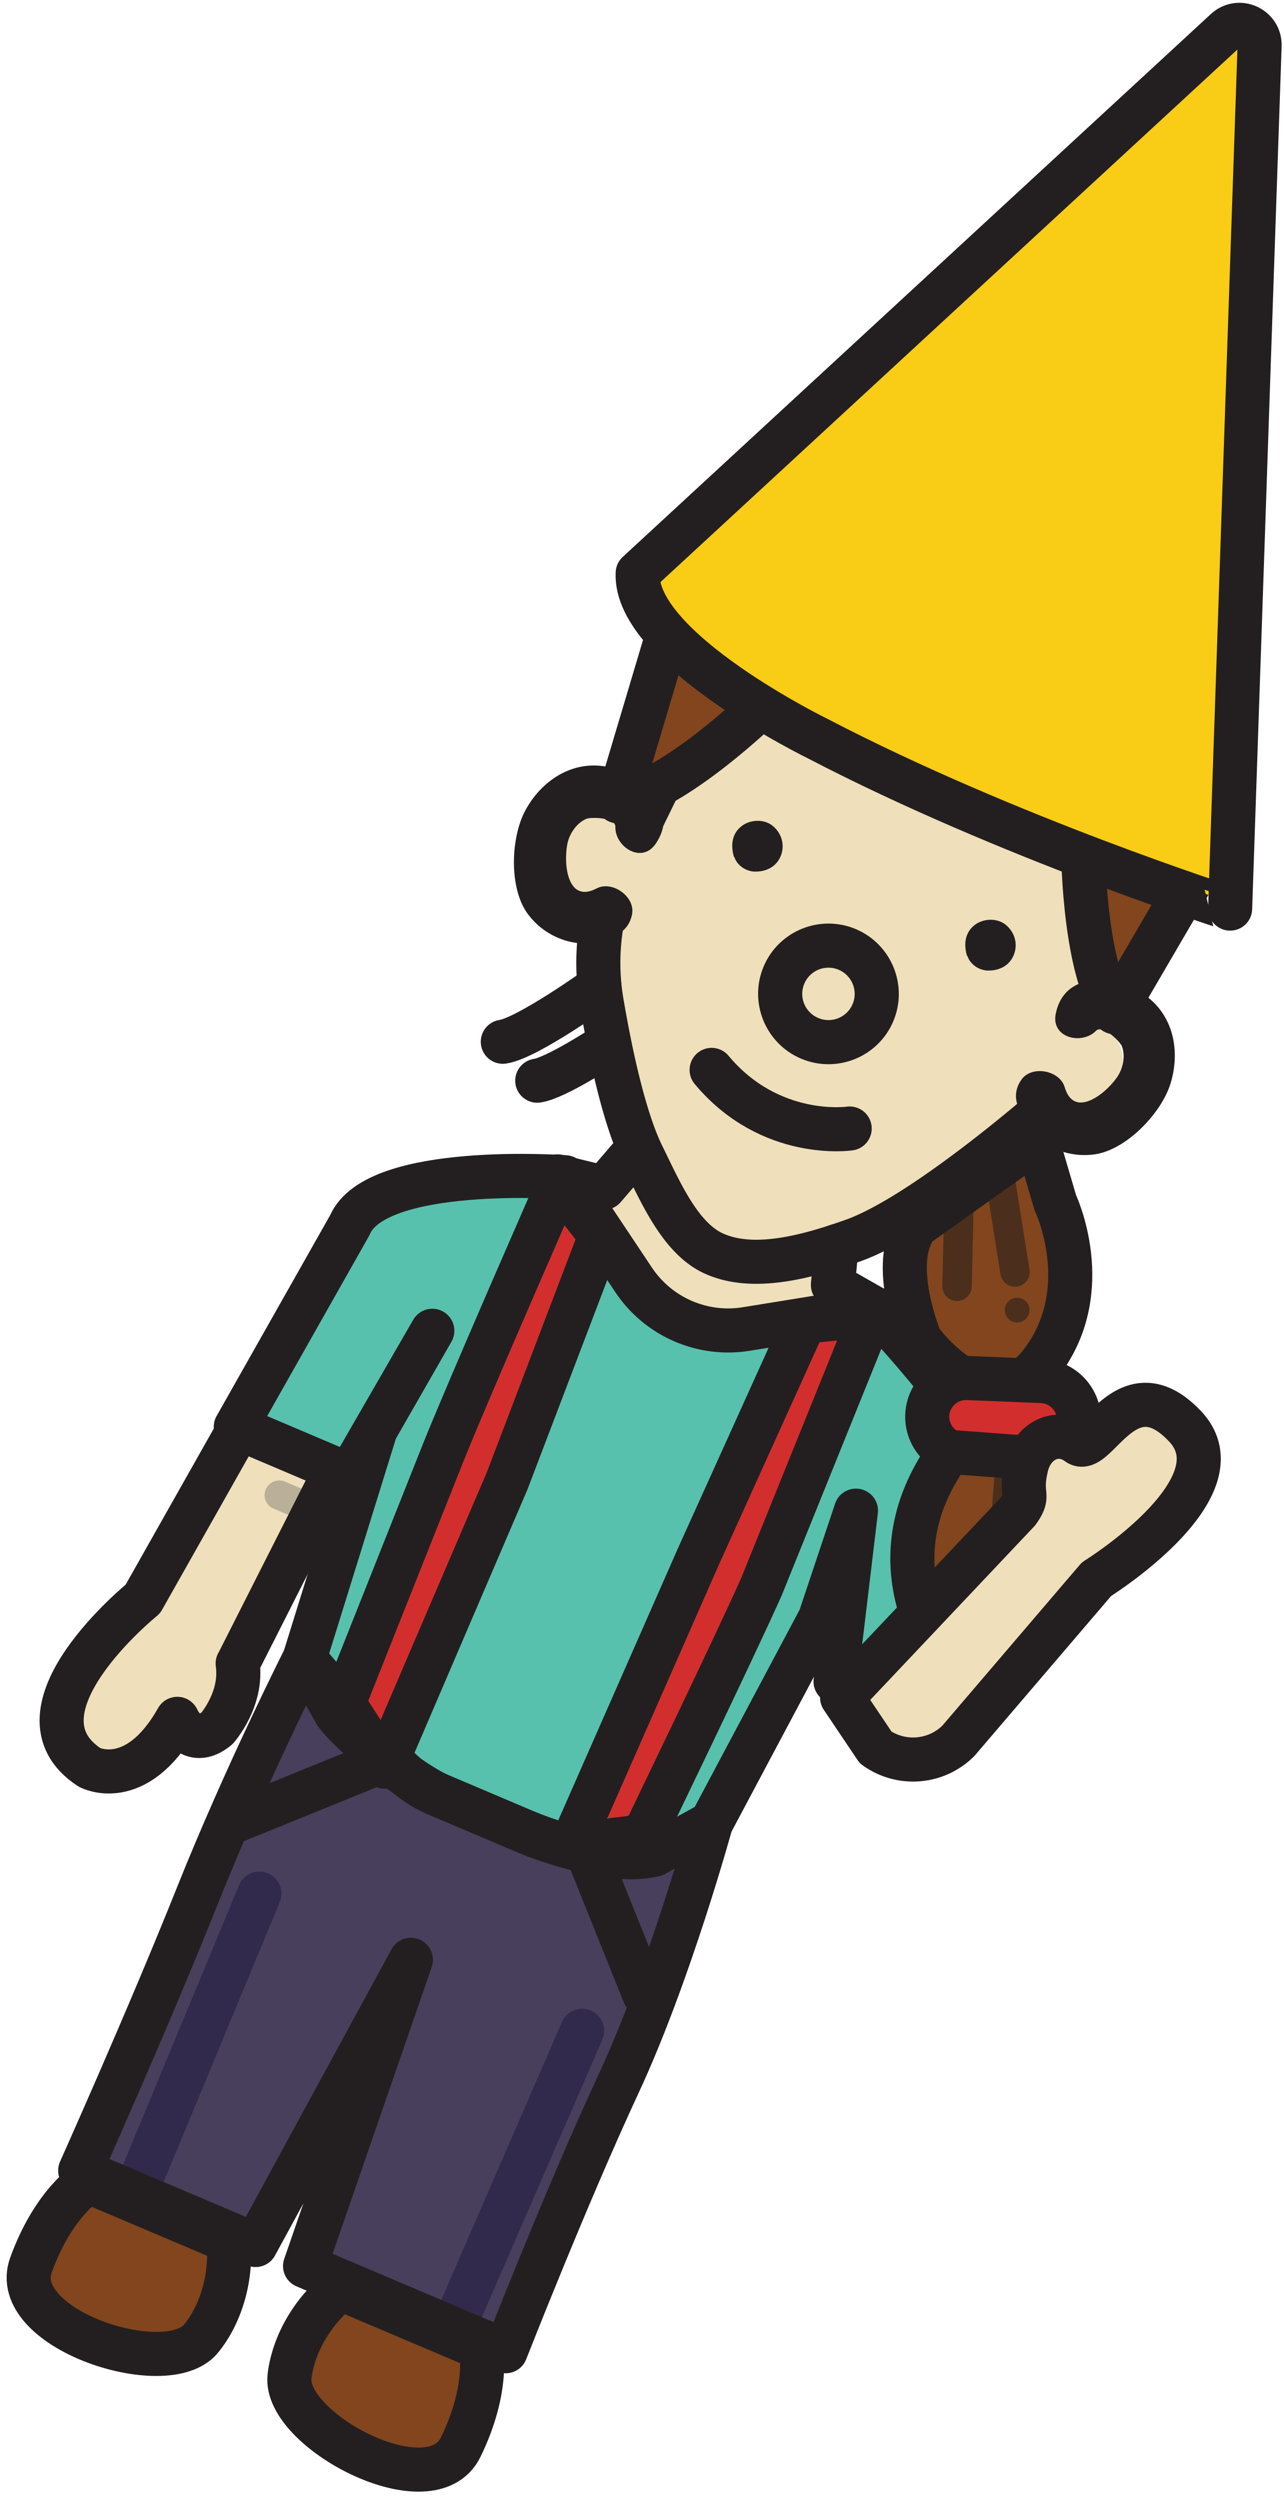 <svg xmlns="http://www.w3.org/2000/svg" xmlns:xlink="http://www.w3.org/1999/xlink" width="149" height="290"><style><![CDATA[.B{stroke-linejoin:round}.C{stroke:#231f20}.D{stroke-width:5.115}.E{stroke-linecap:round}.F{fill:#efe0bb}.G{fill:#82451d}.H{fill:#231f20}.I{stroke-width:3.41}]]></style><g fill="none" fill-rule="evenodd"><path d="M30.363 205.282c.054-.294.13-.586.256-.874 1.507-3.42 4.746-11.198 8.39-10.475 2.917.58 5.5 2.7 8.022 4.115 3.13 1.76 6.556 2.494 9.666 4.114 1.453.756 8.286 3.143 10.517 3.77 2.614.735 4.56 2.797 6.75 4.385.323-.052.636-.117.942-.197 1.54-.397 3.002.65 3.968 1.684l.738.793c1.254 1.342-2.236 16.094-2.346 16.394-3.356 9.13-9.675 15.09-13.143 24.153-3.01 7.872-2.318 8.552-6.136 15.954-2.254 4.37-8.09 3.086-7.534-.976-1.838-.558-2.007-.67-3.975-1.13-1.563-.365-7.637-1.73-9.11-2.755-2.374-1.654 10.78-36.683 10.93-39.292-.267.263-17.098 31.79-17.384 32.016-4.89 3.847-11.61-1.272-17.03-4.418-5.815-3.374-3.566-5.08-.225-9.3 6.08-7.682 7.578-17.974 10.13-27.352.966-3.547 2.78-8.975 6.576-10.6" fill="#473f5b"/><path d="M27.428 165.198c2.555-.998 4.27 1.12 6.335 2.257 1.95 1.077 4.836 2.27 5.53 4.612.172.575-12.556 22.613-12.632 23.115.344.693.366 1.542-.19 2.386-.636.97-1.173 2.015-2.018 2.818-1.62 1.54-3.66.268-4.087-1.5-1.954 2.895-4.615 6.043-7.65 5.85-2.354-.15-4.133-2.26-4.455-4.484-.406-2.824 1.165-5.752 2.296-8.215.906-1.976 14.678-25.995 16.87-26.85" class="F"/><g fill="#57c1ad"><path d="M109.098 155.878c2.058 1.507 4.007 2.288 5.404 3.965.948.373 1.8 1.102 2.363 2.265.968 2 .96 3.974.323 5.86 1 5.506-6.334 23.042-7.4 28.052-2.12 9.87-16.507-1.892-14.63-7.733 1.545-4.807 2.746-10.496 4.89-15.286-1.187-3.143.864-7.704 2.094-10.45.18-.4.41-.73.66-1.03-2.383-3.42 2.298-8.58 6.304-5.646"/><path d="M27.134 165.425s10.243-22.67 15.862-26.792c.892-.654 17.42-3.854 17.576-3.73 1.08.23 2.118.705 2.985 1.34 1.423 1.04 2.297 2.518 2.85 4.16 1.01.682 1.89 1.712 2.496 3.18 1.184 3.86 8.26 9.492 12.002 10.16 3.634.65 7.046.595 10.712 1.627.178.052.327.12.5.177 4.794-1.975 9.146-5.304 13.787.525 3.878 4.87.827 11.724-1.552 16.572-2.028 4.135-4.403 8.975-7.103 13.333-1.34 3.8-3.32 7.32-6.495 8.43-1.784 1.865-3.328 3.42-4.836 6.1-2.088 3.713-1.6 9.108-4.96 11.856-6.553 5.342-14.738.265-21.86-2.588-6.563-2.63-14.942-4.92-17.992-11.755-1.91-4.276-6.794-10.33-4.06-13.335.4-2.888 2.37-4.987 2.56-7.94.174-2.717 4.02-3.904 4.785-6.525.446-1.527 1.62-3.65 2.26-5.604-.3-1.06-.745-2.258-.547-3.383.24-1.366.838-2.608 1.655-3.69-.62-.093-1.22-.277-1.785-.53-2.132 3.204-4 6.603-5.647 10.57-2.493 5.99-13.19-2.16-13.19-2.16"/></g><path d="M71.5 104.77c2.19-6.543 7.105-14.685 13.07-18.337 1.88-1.15 5.614-6.045 6.785-4.243.406.626 2.56 1.43 3.054 2.02 4.256.083 8.2 3.527 11.565 5.982 3.346 2.44 7.344 3.605 10.733 5.888 2.693 1.816 6.696-.158 8.18 3.097.992 2.182 2.895 12.3 2.417 14.54-.964 4.496-6.652 10.53-7.605 14.962-1.562 7.278-8.912 10.733-15.28 13.47-1.956.84-3.46.854-5.094.806-.265.195-.582.362-.93.506.613 2.604-.152 5.652-2.496 7.11-4.27 2.66-9.273 5.25-14.155 2.83-1.9-.94-4.024-1.416-5.78-2.632-.926-.64-1.78-1.382-2.456-2.295-.442-.742-.867-1.49-1.28-2.245-.118-.215-.198-.37-.258-.495-3.117-3.532-1.264-8.457 2.157-10.45-2.06-3.52-3.138-7.725-4.18-11.71a3.27 3.27 0 0 1 .172-2.202c-3.04-6.2-1.856-10.105 1.385-16.602" class="F"/><path d="M37.367 264.237c1.16-.9 2.443-.588 3.242.242 2.365.702 5.14 1.535 7.14 2.673.763.435 1.296 1.108 1.478 1.86a3.12 3.12 0 0 1 .504.247c.956-.093 1.833.148 2.46.847.112.033.23.032.34.074a4.01 4.01 0 0 1 1.086.611c1.553-.253 3.278.74 3.86 2.2a4.08 4.08 0 0 1 .735 3.243c-.296 1.5-1.6 3-3.145 3.8l-.253.26.107.357.113.574c.196 1-.55 2.418-1.58 2.698-1.53.414-2.424 2.173-3.535 1.648-.805.244-2.135-1.412-2.62-1.378-1.105.08-2.2-.1-3.252-.385-2.353-.66-3.748-2.25-5.643-3.644-.824-.607-3.176.366-3.065-.397l-.775-.46c-.857-.58.634-3.124.255-3.97-2.5-3.722-1.212-8.13 2.552-11.077m-26.243-10.675c1.17-.54 1.726-.12 2.665.327.77.37 1.722.366 2.526.666.108-.05.2-.12.318-.154 1.496-.425 2.52-.008 3.1.86 1.604.47 3.304.757 4.458 1.93a9.37 9.37 0 0 1 .98 1.185 1.82 1.82 0 0 1 .403.432c1.113.115 1.867 1.04 1.75 3.28-.073 1.4-.607 2.758-1.376 3.923-1.016 2.42-3.06 4.303-4.97 5.238a5.66 5.66 0 0 1-3.342.544c-.498.142-.97.194-1.395.12-.4-.07-.753-.325-1.028-.683-.325.097-.665.1-1.007-.044l-2.004-.85c-.375-.16-.62-.48-.764-.88-1.26-.012-5.677-.36-6.025-2-1.185-1.163-.2-4.65-.16-6.54.053-2.677 3.603-6.3 5.872-7.355" class="G"/><path d="M74.76 231.338l-7.105-17.696m-40.302-2.427l17.666-7.18" class="B C D E"/><path d="M36.457 175.16l-4.053-1.72" stroke="#bab09a" class="B E I"/><g class="D B"><path d="M67.556 235.58l-15.025 34.6M30.1 219.678L15.637 254.52" stroke="#322a4c" class="E"/><g class="C"><path d="M35.343 192.393s-6.82 13.46-12.456 27.567-13.58 31.833-13.58 31.833l20.357 8.64L47.68 227.35 35.4 262.873l23.28 9.882s7.162-18.272 13.096-31.014 10.727-30.237 10.727-30.237l-6.6 3.647c-3.534.7-11.017-.992-14.336-2.4l-11.113-4.717c-2.878-1.222-5.078-3.653-6.974-6.138l-8.147-9.5zm-7.765.58c.598 4.182-2.4 7.53-2.4 7.53-3.054 2.5-4.602-1.108-4.602-1.108-4.8 8.5-10.176 5.64-10.176 5.64-9.965-6.508 6.176-19.542 6.176-19.542l11.188-19.805 11.228 4.766-11.403 22.52z"/><path d="M133.49 101.393l-10.6 24.89a7.25 7.25 0 0 1-1.961 2.675c-3.79 3.237-15.006 12.498-21.962 14.962-5.205 1.847-11.68 3.662-16.33 1.4-3.81-1.862-6.078-7.21-8.08-11.265-2.022-4.096-3.642-11.338-4.736-17.783-.953-5.6-.14-11.372 2.36-16.482l9.89-20.22" class="E"/><path d="M101.43 151.78s15.303 15.958 13.848 20.692l-4.827 28.318-13.492-5.727 2.37-19.818-4.18 12.504-12.637 23.752-6.6 3.65c-4.308 1.114-11.378-1.147-15.475-2.886l-9.338-3.964c-3.237-1.374-9.96-6.683-12.087-9.482l-3.67-6.428 8.24-26.53 6.585-11.483-9.653 16.726-13.152-5.583 13.243-23.413c3.033-7.146 24.983-5.54 24.983-5.54l7.936 11.9c2.87 4.303 7.99 6.535 13.098 5.7l14.808-2.396z"/></g></g><path d="M112.027 109.894c-.076-.998.228-1.953 1.125-2.62 1.014-.754 2.63-.8 3.615.056.902.78 1.3 1.937.994 3.096-.412 1.504-1.726 2.225-3.225 2.16a2.7 2.7 0 0 1-2.04-1.188 3.64 3.64 0 0 1-.26-.55l-.022.04-.036-.128a4.64 4.64 0 0 1-.113-.537l-.037-.33M84.984 98.415c-.074-.997.228-1.953 1.126-2.618 1.012-.754 2.63-.8 3.613.055.902.78 1.3 1.937.994 3.096-.412 1.504-1.726 2.225-3.225 2.16a2.7 2.7 0 0 1-2.04-1.188 3.64 3.64 0 0 1-.26-.55l-.022.04-.036-.128a4.64 4.64 0 0 1-.113-.537l-.037-.33" class="H"/><path d="M98.6 130.914s-9.205 1.36-16.02-6.8" class="B C D E"/><path d="M100.063 153.373s-8.3 23.082-11.7 30.695L75.395 212.95l-6.678-2.835 12.376-29.667 11.46-26.83 7.5-.245zm-30.35-10.078L59.135 171.13l-13.685 31.1-5.718-5.096 11.752-28.712c3.107-7.74 13.43-31.254 13.43-31.254l4.8 6.137z" fill="#d32e2e"/><path d="M101.108 152.523l-12.746 31.545c-3.4 7.613-13.73 28.956-13.73 28.956l-8.312 1L81.1 180.44l12.267-27.117 7.748-.8zm-31.412-9.19l-10.85 28.473-14.217 33.138-4.758-7.358 11.6-29.173c3.108-7.74 13.414-31.217 13.414-31.217l4.8 6.137z" class="B C D"/><use xlink:href="#B" class="G"/><path d="M111.057 149.216l.25-10.562m6.477 8.906l-1.933-12.143" stroke="#4c2e1c" class="B E I"/><use xlink:href="#B" class="B C D"/><use xlink:href="#C" fill="#d32e2e"/><use xlink:href="#C" class="B C D"/><use xlink:href="#D" class="G"/><g class="B"><path d="M116.697 176.637l.58-7.678" stroke="#4c2e1c" class="E I"/><use xlink:href="#D" class="C D"/></g><path d="M99.325 107.788c4.146 1.76 6.088 6.56 4.33 10.7s-6.56 6.077-10.705 4.318-6.088-6.56-4.33-10.7 6.56-6.077 10.705-4.318m-2 4.71c-1.547-.657-3.333.064-3.99 1.61s.067 3.33 1.614 3.987 3.333-.064 3.99-1.61-.067-3.33-1.614-3.987" class="H"/><path d="M120.78 118.542c.032-.08 2.606 1.054 2.638.97.868-2.216 3.855-1.81 4.696-.023.13.046.244.098.357.16a2.57 2.57 0 0 1 1.011.883c1.178 1.488.932 3.286.17 5.082-.342.806-.93 1.248-1.58 1.418a3.05 3.05 0 0 1-.418.325c-.027.02-.05.046-.078.065l-.05.027c-.73.477-1.585.596-2.347.388-.11.01-.216.01-.324.012-1.827.926-7.66-2.332-6.626-4.753l.22-.52c-.1-.393 2.852.8 2.92.353.05-.33.152-.647.292-.942.31-.916-1.674-2.953-.883-3.445" class="F"/><path d="M118.36 125.52l.083-.14c1.115-1.865 4.52-1.278 5.107.74 1.05 3.605 4.6.94 6.06-1.128.698-.988 1.023-2.466.57-3.632-.188-.49-2.21-2.576-3.003-1.773-1.638 1.656-5.228.825-4.667-1.98.944-4.707 6.128-4.56 9.596-2.633 3.897 2.166 4.987 6.627 3.724 10.73-1.056 3.432-5.155 7.734-8.873 8.22-3.943.517-7.847-1.8-8.944-5.57l.134.02c-.355-.86-.373-1.876.2-2.852" class="H"/><path d="M78.473 100.712l.105-.243c.992-2.162-5.878-5.927-7.746-5.293a2.29 2.29 0 0 0-.363-.145c-.456-.158-2.274-1.264-2.706-1.182-1.888.186-1.642 2.68-2.404 4.474-.343.807-.253 1.536.076 2.12.007.18.02.355.056.528.004.033.003.068.007.1l.016.055c.166.858.673 1.553 1.353 1.957.065.087.14.163.214.243.603 1.957 8.305 4.648 9.33 2.224l.182-.434c.35-.2.684-.45.953-.802a3.47 3.47 0 0 0 .474-.863c.445-.86.65-1.83.455-2.74" class="F"/><path d="M73.27 106.38l.042-.156c.568-2.098-2.22-4.14-4.08-3.16-3.322 1.75-3.872-2.657-3.398-5.143.228-1.188 1.065-2.448 2.216-2.934.484-.206 3.387-.2 3.36.928-.053 2.33 3.04 4.335 4.667 1.98 2.73-3.948-.977-7.575-4.77-8.73-4.267-1.3-8.233 1.016-10.307 4.774-1.735 3.144-1.982 9.08.253 12.093 2.366 3.195 6.744 4.393 10.218 2.564l-.108-.083c.865-.342 1.608-1.035 1.905-2.132" class="H"/><path d="M125.68 97.83s-.082 13.7 3.644 19.59l8.86-15.172-12.505-4.42z" class="G"/><path d="M125.68 97.83s-.082 13.7 3.644 19.59l8.86-15.172-12.505-4.42z" class="B C D"/><path d="M88.328 81.974S78.53 91.55 71.705 92.96l4.758-16.914 11.865 5.926z" class="G"/><path d="M88.328 81.974S78.53 91.55 71.705 92.96l5.718-19.175 10.905 8.187z" class="B C D"/><path d="M80.662 63.537l2.06-1.988c1.55-3.286 3.847-6.12 7.606-9.47 5.82-5.188 12.48-10.345 18.138-16.095-.317-.896-.15-1.973.823-2.818 1.828-1.583 3.628-3.08 5.733-4.258.66-.37 1.3-.36 1.83-.126l4.738-2.74.253-.247c4.28-4.075 7.65-8.775 11.63-13.11 2.66-2.9 5.81-7.85 10.004-8.353 1.55-.187 3.198 1.23 2.868 2.878l-.025.12c-.077.388-.223.717-.41.995a2.28 2.28 0 0 1 .501 1.234c.457 4.803-1.91 10.7-2.496 15.637-.944 7.96-.91 15.748-1.064 23.754l-.496 23.704c-.227 8.398.417 17.042-.124 25.354-.12 1.87 1.908 8.697.517 7.393-3.36-3.15-13.594-4.305-17.9-6.246-3.956-1.78-9.002-4.637-13.192-5.546-7.56-1.642-11.767-8.093-18.675-11.4-7.64-1.446-16.143-3.86-17.667-9.693-1.075-4.112 2.973-6.48 5.36-8.98" fill="#f9cc16"/><g class="B C D"><path d="M74 66.485l68.25-62.98c1.524-1.405 3.99-.275 3.918 1.797l-3.42 100.1S117 97.197 94.944 85.712c0 0-21.37-10.422-20.945-19.227z"/><path d="M97.078 144.56l-.423 4.503 4.775 2.716m-28.394-17.423l-2.947 3.432-5.365-1.32m4.84-22.036s-8.334 5.992-11.216 6.418m11.768.52s-5.604 3.675-7.772 3.996" class="E"/><path d="M55.795 272.378s1.063 4.56-2.344 11.523-19.983-1.657-19.876-7.9c0 0 .143-5.7 5.94-10.524l16.28 6.9zm-45.54-19.33s-4.018 2.403-6.66 9.7S18.668 275.97 23.1 271.55c0 0 3.995-4.056 3.444-11.584l-16.28-6.9z"/></g><path d="M116.708 151.417c-.3.73.03 1.57.762 1.882s1.574-.03 1.884-.76-.032-1.572-.763-1.882-1.573.03-1.883.76" fill="#4c2e1c"/><path d="M118.122 175.35c1.526-2.123.127-1.64.99-5.267.698-2.926 3.53-4.42 5.964-2.646 2.11 1.54 5.69-9.13 12.445-1.974s-10.278 17.73-10.278 17.73l-16.046 18.77a7.46 7.46 0 0 1-9.579.761l-5.03-6.52 21.533-20.854z" class="F"/><path d="M118.122 175.35c1.526-2.123.127-1.64.99-5.267.698-2.926 3.53-4.42 5.964-2.646 2.11 1.54 5.69-9.13 12.445-1.974s-10.278 17.73-10.278 17.73l-16.046 18.77a7.46 7.46 0 0 1-9.579.761l-3.894-5.793 20.397-21.583z" class="B C D"/></g><defs ><path id="B" d="M122.468 139.53s4.757 10-1.516 18.406-14.16-2.5-14.16-2.5-3.728-8.915-.443-13.24l9.502-6.77 4.483-3.143 2.135 7.257z"/><path id="C" d="M111.937 168.855l8.59.348c2.475.102 4.58-1.84 4.682-4.315s-1.848-4.58-4.324-4.68l-8.6-.35c-2.477-.1-4.583 1.84-4.682 4.315s1.848 4.58 4.323 4.68z"/><path id="D" d="M120.528 169.203s5.667 4.552.962 12.15S110.3 193.3 110.3 193.3s-9.893-11.415-.097-24.873l10.326.775z"/></defs></svg>